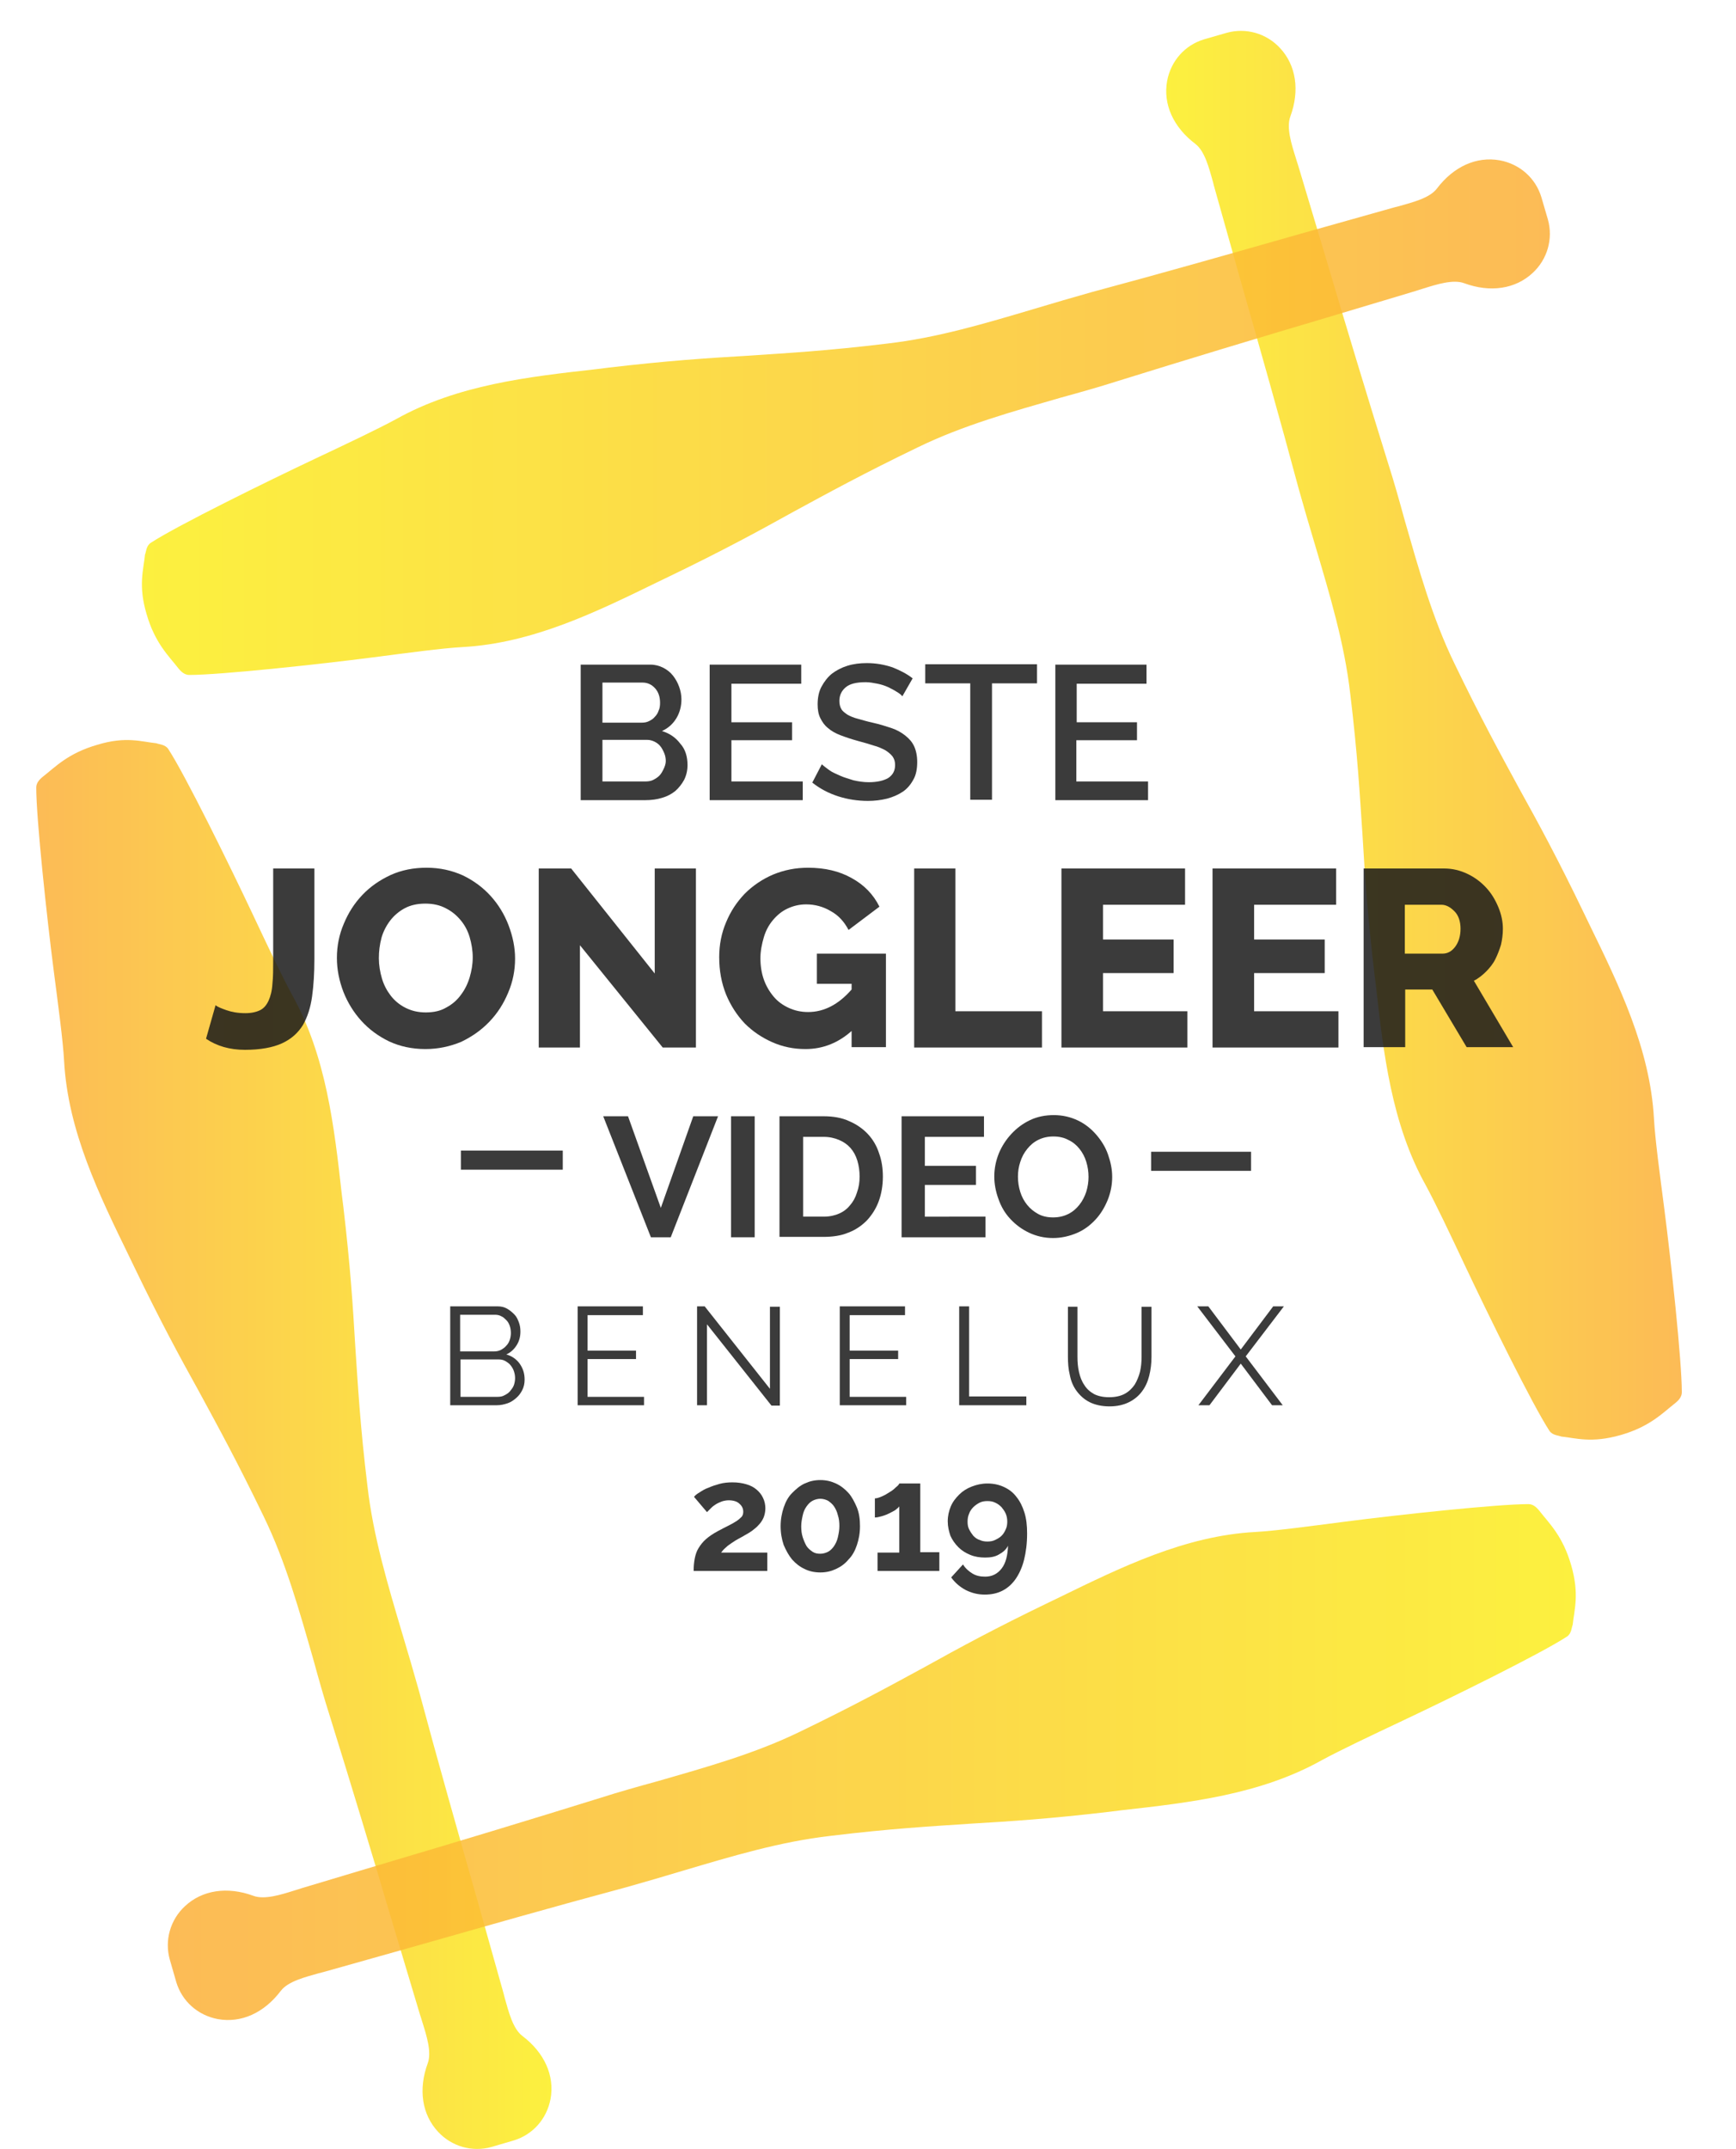 <svg xmlns="http://www.w3.org/2000/svg" xmlns:xlink="http://www.w3.org/1999/xlink" id="Layer_1" x="0px" y="0px" viewBox="0 0 455 563" style="enable-background:new 0 0 455 563;" xml:space="preserve">
<style type="text/css">
	.st0{opacity:0.86;}
	.st1{fill:url(#SVGID_1_);}
	.st2{fill:url(#SVGID_2_);}
	.st3{fill:url(#SVGID_3_);}
	.st4{fill:url(#SVGID_4_);}
	.st5{opacity:0.85;}
	.st6{fill:#191919;}
</style>
<g>
	<g class="st0">
		
			<linearGradient id="SVGID_1_" gradientUnits="userSpaceOnUse" x1="310.439" y1="140.939" x2="445.492" y2="141.245" gradientTransform="matrix(1 -2.262444e-03 2.262444e-03 1 -5.008 52.338)">
			<stop offset="0" style="stop-color:#FCEE21"></stop>
			<stop offset="1" style="stop-color:#FBB03B"></stop>
		</linearGradient>
		<path class="st1" d="M409.2,376.3c-0.7-0.3-2.3-0.3-3.1-1.5c-4.5-6.9-16-30.3-22-43c-4-8.5-7.8-16.5-10.4-21.3    c-9-16.1-11.1-34.6-13.1-52.5l-0.4-3.2c-1.8-15.3-2.5-25.9-3.1-36.2c-0.7-10.4-1.3-21.2-3.2-36.8c-1.5-13.2-5.4-26.1-9.1-38.6    c-1.5-5-3-10.1-4.4-15.1c-4.9-18.3-10.2-36.9-15.3-54.8c-2.2-7.9-4.5-15.9-6.7-23.8c-0.2-0.6-0.3-1.2-0.5-1.9    c-1-3.5-2.1-8-4.6-9.9c-5.8-4.4-8.5-10.4-7.4-16.5c1-5.3,4.7-9.4,9.7-10.9l5.9-1.7c5-1.4,10.4,0.1,14,4c4.2,4.5,5.2,11.1,2.7,17.9    c-1.1,2.9,0.3,7.3,1.4,10.8c0.2,0.7,0.4,1.3,0.6,1.9c2.4,7.9,4.7,15.8,7.1,23.7c5.3,17.9,10.9,36.4,16.5,54.4c1.6,5,3,10,4.4,15.1    c3.6,12.5,7.2,25.5,13,37.4c6.8,14.1,12,23.6,17,32.8c5,9,10.1,18.4,16.8,32.3l1.4,2.9c7.9,16.2,16.1,32.9,17.1,51.3    c0.3,5.4,1.5,14.2,2.7,23.5c1.8,13.9,4.6,39.9,4.6,48.1c0,1.2-0.8,2.1-1.8,2.9c-3.1,2.4-6.5,6.1-14.2,8.3S413.1,376.7,409.2,376.3    z"></path>
	</g>
	<g class="st0">
		
			<linearGradient id="SVGID_2_" gradientUnits="userSpaceOnUse" x1="-21.932" y1="149.381" x2="-21.097" y2="-219.727" gradientTransform="matrix(2.262444e-03 1 -1 2.262444e-03 186.602 131.01)">
			<stop offset="0" style="stop-color:#FCEE21"></stop>
			<stop offset="1" style="stop-color:#FBB03B"></stop>
		</linearGradient>
		<path class="st2" d="M38,145.3c0.3-0.7,0.3-2.3,1.5-3.1c6.9-4.5,30.3-16,43-22c8.5-4,16.5-7.8,21.3-10.4    c16.1-9,34.6-11.1,52.5-13.1l3.2-0.4c15.3-1.8,25.9-2.5,36.2-3.1c10.4-0.7,21.2-1.3,36.8-3.2c13.2-1.5,26.1-5.4,38.6-9.1    c5-1.5,10.1-3,15.1-4.4c18.3-4.9,36.9-10.2,54.8-15.3c7.9-2.2,15.9-4.5,23.8-6.7c0.6-0.2,1.2-0.3,1.9-0.5c3.5-1,8-2.1,9.9-4.6    c4.4-5.8,10.4-8.5,16.5-7.4c5.3,1,9.4,4.7,10.9,9.7l1.7,5.8c1.4,5-0.1,10.4-4,14c-4.5,4.2-11.1,5.2-17.9,2.7    c-2.9-1.1-7.3,0.3-10.8,1.4c-0.7,0.2-1.3,0.4-1.9,0.6c-7.9,2.4-15.8,4.7-23.7,7.1c-17.9,5.3-36.4,10.9-54.4,16.5    c-5,1.6-10,3-15.1,4.4c-12.5,3.6-25.5,7.2-37.4,13c-14.1,6.8-23.6,12-32.8,17c-9,5-18.4,10.1-32.3,16.8l-2.9,1.4    c-16.2,7.9-32.9,16.1-51.3,17.1c-5.4,0.3-14.2,1.5-23.5,2.7c-13.9,1.8-39.9,4.6-48.1,4.6c-1.2,0-2.1-0.8-2.9-1.8    c-2.4-3.1-6.1-6.5-8.3-14.2C36.2,153.4,37.6,149.3,38,145.3z"></path>
	</g>
	<g class="st0">
		
			<linearGradient id="SVGID_3_" gradientUnits="userSpaceOnUse" x1="-38.479" y1="104.15" x2="96.575" y2="104.455" gradientTransform="matrix(-1 2.262444e-03 -2.262444e-03 -1 106.199 482.62)">
			<stop offset="0" style="stop-color:#FCEE21"></stop>
			<stop offset="1" style="stop-color:#FBB03B"></stop>
		</linearGradient>
		<path class="st3" d="M41,194.7c0.7,0.3,2.3,0.3,3.1,1.5c4.5,6.9,16,30.3,22,43c4,8.5,7.8,16.5,10.4,21.3    c9,16.1,11.1,34.6,13.1,52.5l0.4,3.2c1.8,15.3,2.5,25.9,3.1,36.2c0.7,10.4,1.3,21.2,3.2,36.8c1.5,13.2,5.4,26.1,9.1,38.6    c1.5,5,3,10.1,4.4,15.1c4.9,18.3,10.2,36.9,15.3,54.8c2.2,7.9,4.5,15.9,6.7,23.8c0.2,0.6,0.3,1.2,0.5,1.9c1,3.5,2.1,8,4.6,9.9    c5.8,4.4,8.5,10.4,7.4,16.5c-1,5.3-4.7,9.4-9.7,10.9l-5.8,1.7c-5,1.4-10.4-0.1-14-4c-4.2-4.5-5.2-11.1-2.7-17.9    c1.1-2.9-0.3-7.3-1.4-10.8c-0.2-0.7-0.4-1.3-0.6-1.9c-2.4-7.9-4.7-15.8-7.1-23.7c-5.3-17.9-10.9-36.4-16.5-54.4    c-1.6-5-3-10-4.4-15.1c-3.6-12.5-7.2-25.5-13-37.4c-6.8-14.1-12-23.6-17-32.8c-5-9-10.1-18.4-16.8-32.3l-1.4-2.9    c-7.9-16.2-16.1-32.9-17.1-51.3c-0.3-5.4-1.5-14.2-2.7-23.5c-1.8-13.9-4.6-39.9-4.6-48.1c0-1.2,0.8-2.1,1.8-2.9    c3.1-2.4,6.5-6.1,14.2-8.3C33,192.8,37.1,194.3,41,194.7z"></path>
	</g>
	<g class="st0">
		
			<linearGradient id="SVGID_4_" gradientUnits="userSpaceOnUse" x1="-58.721" y1="498.298" x2="-57.886" y2="129.191" gradientTransform="matrix(-2.262444e-03 -1 1 -2.262444e-03 -85.411 403.947)">
			<stop offset="0" style="stop-color:#FCEE21"></stop>
			<stop offset="1" style="stop-color:#FBB03B"></stop>
		</linearGradient>
		<path class="st4" d="M412.2,425.6c-0.3,0.7-0.3,2.3-1.5,3.1c-6.9,4.5-30.3,16-43,22c-8.5,4-16.5,7.8-21.3,10.4    c-16.1,9-34.6,11.1-52.5,13.1l-3.2,0.4c-15.3,1.8-25.9,2.5-36.2,3.1c-10.4,0.7-21.2,1.3-36.8,3.2c-13.2,1.5-26.1,5.4-38.6,9.1    c-5,1.5-10.1,3-15.1,4.4c-18.3,4.9-36.9,10.2-54.8,15.3c-7.9,2.2-15.9,4.5-23.8,6.7c-0.6,0.2-1.2,0.3-1.9,0.5    c-3.5,1-8,2.1-9.9,4.6c-4.4,5.8-10.4,8.5-16.5,7.4c-5.3-1-9.4-4.7-10.9-9.7l-1.7-5.9c-1.4-5,0.1-10.4,4-14    c4.5-4.2,11.1-5.2,17.9-2.7c2.9,1.1,7.3-0.3,10.8-1.4c0.7-0.2,1.3-0.4,1.9-0.6c7.9-2.4,15.8-4.7,23.7-7.1    c17.9-5.3,36.4-10.9,54.4-16.5c5-1.6,10-3,15.1-4.4c12.5-3.6,25.5-7.2,37.4-13c14.1-6.8,23.6-12,32.8-17c9-5,18.4-10.1,32.3-16.8    l2.9-1.4c16.2-7.9,32.9-16.1,51.3-17.1c5.4-0.3,14.2-1.5,23.5-2.7c13.9-1.8,39.9-4.6,48.1-4.6c1.2,0,2.1,0.8,2.9,1.8    c2.4,3.1,6.1,6.5,8.3,14.2C414,417.6,412.6,421.7,412.2,425.6z"></path>
	</g>
</g>
<g class="st5">
	<g>
		<path class="st6" d="M180.2,200.4c0,1.4-0.3,2.7-0.9,3.9c-0.6,1.1-1.4,2.1-2.3,2.9c-1,0.8-2.1,1.4-3.5,1.8    c-1.3,0.4-2.8,0.6-4.3,0.6h-17v-35.5h18.3c1.2,0,2.3,0.3,3.3,0.8c1,0.5,1.9,1.2,2.6,2.1c0.7,0.9,1.2,1.8,1.6,2.9    c0.4,1.1,0.6,2.2,0.6,3.3c0,1.7-0.4,3.4-1.3,4.9c-0.9,1.5-2.1,2.6-3.8,3.4c2,0.6,3.6,1.7,4.8,3.3    C179.6,196.2,180.2,198.2,180.2,200.4z M157.9,178.9v10.4h10.3c0.7,0,1.3-0.1,1.9-0.4c0.6-0.3,1.1-0.6,1.5-1.1    c0.5-0.5,0.8-1,1-1.6c0.3-0.6,0.4-1.3,0.4-2.1c0-1.5-0.4-2.8-1.3-3.8c-0.9-1-2-1.5-3.3-1.5H157.9z M174.5,199.4    c0-0.7-0.1-1.4-0.4-2.1c-0.3-0.7-0.6-1.3-1-1.8c-0.4-0.5-0.9-0.9-1.5-1.2s-1.3-0.5-2-0.5h-11.7v10.9h11.3c0.7,0,1.4-0.1,2-0.4    c0.6-0.3,1.2-0.7,1.6-1.1c0.5-0.5,0.8-1.1,1.1-1.7S174.5,200.1,174.5,199.4z"></path>
		<path class="st6" d="M210.4,204.6v5h-24.4v-35.5H210v5h-18.3v10.1h15.9v4.7h-15.9v10.8H210.4z"></path>
		<path class="st6" d="M236.5,182.4c-0.3-0.4-0.8-0.8-1.5-1.2c-0.6-0.4-1.4-0.8-2.2-1.2c-0.9-0.4-1.8-0.7-2.8-0.9    c-1-0.2-2.1-0.4-3.1-0.4c-2.4,0-4.1,0.4-5.2,1.3c-1.1,0.9-1.7,2.1-1.7,3.6c0,0.9,0.2,1.6,0.5,2.1c0.3,0.6,0.9,1,1.6,1.5    c0.7,0.4,1.6,0.8,2.8,1.1c1.1,0.3,2.4,0.7,3.8,1c1.8,0.4,3.4,0.9,4.9,1.4c1.5,0.5,2.7,1.2,3.7,2c1,0.8,1.8,1.7,2.3,2.8    c0.5,1.1,0.8,2.5,0.8,4.1c0,1.8-0.3,3.4-1,4.6c-0.7,1.3-1.6,2.4-2.8,3.2c-1.2,0.8-2.6,1.4-4.1,1.8c-1.6,0.4-3.3,0.6-5,0.6    c-2.7,0-5.3-0.4-7.8-1.2c-2.5-0.8-4.8-2-6.8-3.6l2.5-4.8c0.4,0.4,1.1,0.9,1.9,1.5s1.8,1,2.9,1.5c1.1,0.5,2.3,0.8,3.5,1.2    c1.3,0.3,2.6,0.5,4,0.5c2.2,0,3.9-0.4,5.1-1.1c1.2-0.8,1.8-1.9,1.8-3.4c0-0.9-0.2-1.6-0.7-2.3c-0.5-0.6-1.1-1.1-1.9-1.6    c-0.8-0.4-1.8-0.9-3-1.2c-1.2-0.4-2.6-0.8-4.1-1.2c-1.8-0.5-3.3-1-4.6-1.5c-1.3-0.5-2.4-1.1-3.3-1.9c-0.9-0.7-1.5-1.6-2-2.6    c-0.5-1-0.7-2.2-0.7-3.6c0-1.7,0.3-3.3,1-4.6c0.7-1.3,1.6-2.5,2.7-3.4c1.2-0.9,2.5-1.6,4.1-2.1c1.6-0.5,3.3-0.7,5.1-0.7    c2.4,0,4.6,0.4,6.7,1.1c2,0.8,3.8,1.7,5.3,2.9L236.5,182.4z"></path>
		<path class="st6" d="M271.8,179H260v30.5h-5.7V179h-11.8v-5h29.3V179z"></path>
		<path class="st6" d="M300.9,204.6v5h-24.3v-35.5h23.9v5h-18.3v10.1H298v4.7h-15.9v10.8H300.9z"></path>
		<path class="st6" d="M56.5,263.3c0.4,0.4,1.4,0.8,2.8,1.3c1.4,0.5,3.1,0.8,5,0.8c1.6,0,2.9-0.3,3.9-0.8c1-0.5,1.7-1.4,2.2-2.5    c0.5-1.1,0.9-2.6,1-4.4c0.2-1.8,0.2-3.9,0.2-6.4v-23.8h10.8v23.8c0,3.6-0.2,6.8-0.6,9.7c-0.4,2.9-1.2,5.4-2.4,7.5    c-1.3,2.1-3.1,3.7-5.5,4.8c-2.4,1.1-5.7,1.7-9.7,1.7c-4,0-7.4-1-10.2-2.9L56.5,263.3z"></path>
		<path class="st6" d="M111.5,274.8c-3.5,0-6.7-0.7-9.5-2c-2.9-1.4-5.3-3.2-7.3-5.4c-2-2.2-3.6-4.8-4.7-7.6    c-1.1-2.9-1.7-5.8-1.7-8.9c0-3.1,0.6-6.1,1.8-8.9c1.2-2.9,2.8-5.4,4.9-7.6c2.1-2.2,4.6-3.9,7.4-5.2c2.9-1.3,6-1.9,9.4-1.9    c3.5,0,6.6,0.7,9.5,2c2.9,1.4,5.3,3.2,7.3,5.4c2,2.2,3.6,4.8,4.7,7.7c1.1,2.9,1.7,5.8,1.7,8.7c0,3.1-0.6,6.1-1.8,8.9    c-1.2,2.9-2.8,5.4-4.9,7.6c-2.1,2.2-4.5,3.9-7.4,5.3C118,274.1,114.9,274.8,111.5,274.8z M99.3,251c0,1.8,0.3,3.6,0.8,5.3    c0.5,1.7,1.3,3.2,2.3,4.5c1,1.3,2.3,2.4,3.9,3.2s3.3,1.2,5.3,1.2c2.1,0,3.9-0.4,5.4-1.3c1.5-0.8,2.8-1.9,3.8-3.3    c1-1.3,1.8-2.9,2.3-4.6c0.5-1.7,0.8-3.4,0.8-5.2c0-1.8-0.3-3.6-0.8-5.3c-0.5-1.7-1.3-3.2-2.4-4.5c-1.1-1.3-2.3-2.3-3.9-3.1    c-1.5-0.8-3.3-1.2-5.3-1.2c-2.1,0-3.9,0.4-5.4,1.2c-1.5,0.8-2.8,1.9-3.8,3.2c-1,1.3-1.8,2.8-2.3,4.5    C99.5,247.5,99.3,249.2,99.3,251z"></path>
		<path class="st6" d="M152,247.6v26.8h-10.8v-46.9h8.5l21.9,27.5v-27.5h10.8v46.9h-8.7L152,247.6z"></path>
		<path class="st6" d="M223.5,269.8c-3.6,3.3-7.7,5-12.4,5c-3.1,0-6-0.6-8.7-1.8c-2.7-1.2-5.1-2.8-7.2-4.9c-2-2.1-3.7-4.7-4.9-7.6    c-1.2-3-1.8-6.2-1.8-9.8c0-3.2,0.6-6.3,1.8-9.1c1.2-2.9,2.8-5.3,4.9-7.5c2.1-2.1,4.6-3.8,7.4-5c2.9-1.2,5.9-1.8,9.2-1.8    c4.4,0,8.2,0.9,11.4,2.7c3.3,1.8,5.7,4.3,7.3,7.5l-8.1,6.1c-1.1-2.1-2.6-3.8-4.6-4.9c-2-1.2-4.2-1.8-6.5-1.8    c-1.8,0-3.4,0.4-4.9,1.1c-1.5,0.7-2.7,1.7-3.8,3c-1.1,1.3-1.9,2.8-2.4,4.5s-0.9,3.6-0.9,5.5c0,2,0.3,3.9,0.9,5.6    c0.6,1.7,1.5,3.2,2.6,4.5c1.1,1.3,2.4,2.2,3.9,2.9c1.5,0.7,3.2,1.1,5.1,1.1c4.2,0,8-2,11.4-5.9v-1.5h-9.1v-7.9h18.1v24.5h-9V269.8    z"></path>
		<path class="st6" d="M239.6,274.4v-46.9h10.8v37.4h22.7v9.5H239.6z"></path>
		<path class="st6" d="M311.2,264.9v9.5h-33v-46.9h32.4v9.5h-21.5v9.1h18.5v8.8h-18.5v10H311.2z"></path>
		<path class="st6" d="M350.8,264.9v9.5h-33v-46.9h32.4v9.5h-21.5v9.1h18.5v8.8h-18.5v10H350.8z"></path>
		<path class="st6" d="M357.4,274.4v-46.9h21.1c2.2,0,4.2,0.5,6.1,1.4c1.9,0.9,3.5,2.1,4.9,3.6c1.4,1.5,2.4,3.2,3.2,5.1    c0.8,1.9,1.2,3.8,1.2,5.7c0,1.5-0.2,2.9-0.5,4.2c-0.4,1.3-0.9,2.6-1.5,3.8s-1.5,2.3-2.4,3.2c-0.9,0.9-2,1.8-3.2,2.4l10.3,17.4    h-12.2l-9-15.1h-7.1v15.1H357.4z M368.2,249.8h9.9c1.3,0,2.4-0.6,3.3-1.8c0.9-1.2,1.4-2.8,1.4-4.7c0-1.9-0.5-3.5-1.6-4.6    c-1.1-1.1-2.2-1.7-3.4-1.7h-9.6V249.8z"></path>
		<path class="st6" d="M164.6,292.4l8.6,24l8.5-24h6.5l-12.4,31.7h-5.2l-12.5-31.7H164.6z"></path>
		<path class="st6" d="M191.6,324.1v-31.7h6.2v31.7H191.6z"></path>
		<path class="st6" d="M204.3,324.1v-31.7h11.5c2.6,0,4.9,0.4,6.8,1.3c1.9,0.8,3.6,2,4.9,3.4c1.3,1.4,2.3,3.1,2.9,5    c0.7,1.9,1,4,1,6.1c0,2.4-0.4,4.6-1.1,6.5s-1.8,3.6-3.1,5c-1.4,1.4-3,2.5-4.9,3.2c-1.9,0.8-4.1,1.1-6.5,1.1H204.3z M225.3,308.2    c0-1.5-0.2-2.9-0.6-4.2c-0.4-1.3-1-2.4-1.8-3.3c-0.8-0.9-1.8-1.6-3-2.1c-1.2-0.5-2.5-0.8-4-0.8h-5.4v20.9h5.4c1.5,0,2.9-0.3,4-0.8    c1.2-0.5,2.2-1.3,2.9-2.2c0.8-0.9,1.4-2,1.8-3.3C225.1,311,225.3,309.7,225.3,308.2z"></path>
		<path class="st6" d="M258.3,318.7v5.4h-22v-31.7h21.6v5.4h-15.5v7.6h13.4v5h-13.4v8.3H258.3z"></path>
		<path class="st6" d="M276,324.3c-2.3,0-4.4-0.5-6.3-1.4s-3.5-2.1-4.9-3.6c-1.4-1.5-2.4-3.2-3.1-5.2c-0.7-1.9-1.1-3.9-1.1-5.9    c0-2.1,0.4-4.1,1.2-6.1c0.8-1.9,1.9-3.6,3.3-5.1c1.4-1.5,3-2.7,4.9-3.6c1.9-0.9,4-1.3,6.2-1.3c2.3,0,4.4,0.5,6.3,1.4    c1.9,0.9,3.5,2.2,4.8,3.7c1.3,1.5,2.4,3.2,3.1,5.2s1.1,3.9,1.1,5.9c0,2.1-0.4,4.1-1.2,6.1c-0.8,1.9-1.8,3.6-3.2,5.1    c-1.4,1.5-3,2.7-4.9,3.5S278.2,324.3,276,324.3z M266.8,308.2c0,1.4,0.2,2.7,0.6,4c0.4,1.3,1,2.4,1.8,3.4c0.8,1,1.8,1.8,2.9,2.4    s2.4,0.9,3.9,0.9c1.5,0,2.8-0.3,4-0.9s2.1-1.4,2.9-2.4c0.8-1,1.4-2.2,1.8-3.4c0.4-1.3,0.6-2.6,0.6-3.9c0-1.4-0.2-2.7-0.6-4    c-0.4-1.3-1-2.4-1.8-3.4c-0.8-1-1.8-1.8-2.9-2.3c-1.1-0.6-2.4-0.9-3.9-0.9c-1.5,0-2.8,0.3-4,0.9s-2.1,1.4-2.9,2.4    c-0.8,1-1.4,2.1-1.8,3.4C267,305.6,266.8,306.9,266.8,308.2z"></path>
		<path class="st6" d="M137.5,361.4c0,1-0.2,1.9-0.6,2.7c-0.4,0.8-0.9,1.5-1.6,2.1c-0.7,0.6-1.4,1.1-2.3,1.4    c-0.9,0.3-1.8,0.5-2.8,0.5H118v-25.9h12.5c0.9,0,1.7,0.2,2.4,0.6c0.7,0.4,1.3,0.9,1.9,1.5s0.9,1.3,1.2,2.1    c0.3,0.8,0.4,1.6,0.4,2.4c0,1.3-0.3,2.5-1,3.6c-0.7,1.1-1.6,1.9-2.7,2.4c1.5,0.4,2.7,1.3,3.5,2.4    C137.1,358.5,137.5,359.8,137.5,361.4z M120.6,344.4v9.6h8.9c0.6,0,1.2-0.1,1.8-0.4c0.5-0.3,1-0.6,1.4-1.1    c0.4-0.4,0.7-0.9,0.9-1.5c0.2-0.6,0.3-1.2,0.3-1.8c0-0.7-0.1-1.3-0.3-1.9c-0.2-0.6-0.5-1.1-0.9-1.5c-0.4-0.4-0.8-0.8-1.3-1    c-0.5-0.3-1.1-0.4-1.7-0.4H120.6z M135,361c0-0.6-0.1-1.2-0.3-1.8c-0.2-0.6-0.5-1.1-0.9-1.6c-0.4-0.5-0.9-0.8-1.4-1.1    c-0.5-0.3-1.1-0.4-1.8-0.4h-9.9v9.8h9.7c0.7,0,1.3-0.1,1.8-0.4c0.6-0.3,1.1-0.6,1.5-1.1c0.4-0.5,0.8-1,1-1.6S135,361.6,135,361z"></path>
		<path class="st6" d="M168.8,365.8v2.3h-17.4v-25.9h17.1v2.3H154v9.3h12.7v2.2H154v9.9H168.8z"></path>
		<path class="st6" d="M185.3,346.9v21.2h-2.6v-25.9h2l17.1,21.6v-21.5h2.6v25.9h-2.2L185.3,346.9z"></path>
		<path class="st6" d="M237.5,365.8v2.3h-17.4v-25.9h17.1v2.3h-14.5v9.3h12.7v2.2h-12.7v9.9H237.5z"></path>
		<path class="st6" d="M251.4,368.1v-25.9h2.6v23.6h15v2.3H251.4z"></path>
		<path class="st6" d="M290.7,366c1.6,0,3-0.3,4.1-0.9c1.1-0.6,1.9-1.4,2.6-2.4c0.6-1,1.1-2.2,1.4-3.4c0.3-1.3,0.4-2.6,0.4-3.9    v-13.1h2.6v13.1c0,1.8-0.2,3.4-0.6,5c-0.4,1.6-1,2.9-1.9,4.1c-0.9,1.2-2,2.1-3.4,2.8c-1.4,0.7-3.1,1.1-5.1,1.1    c-2,0-3.8-0.4-5.2-1.1c-1.4-0.7-2.5-1.7-3.4-2.9c-0.9-1.2-1.5-2.6-1.8-4.2c-0.4-1.6-0.5-3.2-0.5-4.8v-13.1h2.5v13.1    c0,1.4,0.1,2.7,0.4,4s0.7,2.4,1.4,3.4c0.6,1,1.5,1.8,2.6,2.4C287.8,365.7,289.1,366,290.7,366z"></path>
		<path class="st6" d="M316.7,342.2l8.5,11.3l8.5-11.3h2.8l-10,13.1l9.7,12.8h-2.8l-8.2-10.9l-8.2,10.9h-2.9l9.7-12.8l-10-13.1    H316.7z"></path>
		<path class="st6" d="M181.8,411.5c0-1.2,0.1-2.3,0.3-3.3s0.5-1.9,1-2.7c0.5-0.8,1.1-1.6,1.9-2.3c0.8-0.7,1.8-1.4,3.1-2.1    c1.1-0.6,2.1-1.1,2.9-1.5c0.8-0.4,1.5-0.8,2.1-1.2c0.6-0.4,1-0.8,1.3-1.1c0.3-0.4,0.4-0.8,0.4-1.3c0-0.8-0.3-1.5-1-2.1    c-0.6-0.6-1.6-0.9-2.8-0.9c-0.6,0-1.2,0.1-1.8,0.3c-0.5,0.2-1,0.4-1.5,0.7c-0.5,0.3-0.9,0.6-1.3,1s-0.7,0.7-1.1,1.1l-3.4-4    c0.3-0.4,0.8-0.8,1.5-1.2c0.6-0.4,1.4-0.9,2.3-1.2c0.9-0.4,1.8-0.7,2.9-1c1.1-0.3,2.2-0.4,3.4-0.4c1.4,0,2.6,0.2,3.6,0.5    c1.1,0.3,2,0.8,2.7,1.4c0.7,0.6,1.3,1.3,1.7,2.2c0.4,0.8,0.6,1.8,0.6,2.7c0,0.9-0.2,1.8-0.5,2.5s-0.8,1.4-1.3,1.9    c-0.5,0.6-1.1,1-1.7,1.5c-0.6,0.4-1.2,0.8-1.8,1.1c-0.5,0.3-1,0.6-1.6,0.9s-1.2,0.7-1.8,1.1c-0.6,0.4-1.2,0.8-1.7,1.3    c-0.5,0.4-0.9,0.9-1.2,1.3h12.1v4.8H181.8z"></path>
		<path class="st6" d="M225.4,399.8c0,1.8-0.3,3.4-0.8,4.9c-0.5,1.5-1.2,2.8-2.2,3.8c-0.9,1.1-2,1.9-3.3,2.5s-2.6,0.9-4.1,0.9    c-1.5,0-2.9-0.3-4.1-0.9c-1.3-0.6-2.3-1.4-3.3-2.5c-0.9-1.1-1.6-2.4-2.2-3.8c-0.5-1.5-0.8-3.1-0.8-4.9c0-1.8,0.3-3.4,0.8-4.9    c0.5-1.5,1.2-2.8,2.2-3.8s2-1.9,3.3-2.5c1.3-0.6,2.6-0.9,4.1-0.9c1.5,0,2.8,0.3,4.1,0.9s2.4,1.5,3.3,2.5s1.6,2.4,2.2,3.8    C225.2,396.4,225.4,398,225.4,399.8z M220,399.8c0-1.1-0.1-2-0.4-2.9c-0.2-0.9-0.6-1.7-1-2.3c-0.4-0.6-1-1.1-1.6-1.5    c-0.6-0.3-1.3-0.5-2-0.5c-0.7,0-1.4,0.2-2,0.5c-0.6,0.3-1.1,0.8-1.6,1.5s-0.8,1.4-1,2.3c-0.2,0.9-0.4,1.9-0.4,2.9s0.1,2,0.4,2.9    s0.6,1.6,1,2.3c0.4,0.6,1,1.1,1.6,1.5s1.3,0.5,2,0.5c0.7,0,1.4-0.2,2-0.5c0.6-0.3,1.1-0.8,1.6-1.5c0.4-0.6,0.8-1.4,1-2.3    S220,400.8,220,399.8z"></path>
		<path class="st6" d="M246.2,406.7v4.8H230v-4.8h5.7v-12.1c-0.2,0.3-0.6,0.6-1.1,1c-0.5,0.3-1.1,0.6-1.7,0.9    c-0.6,0.3-1.2,0.5-1.9,0.7c-0.7,0.2-1.2,0.3-1.7,0.3v-5c0.5,0,1.1-0.2,1.8-0.5s1.4-0.7,2-1.1c0.7-0.4,1.2-0.8,1.7-1.3    c0.5-0.4,0.8-0.7,0.9-1h5.5v18H246.2z"></path>
		<path class="st6" d="M248.4,398.5c0-1.4,0.3-2.7,0.8-3.9c0.5-1.2,1.3-2.2,2.2-3.1c0.9-0.9,2-1.6,3.3-2.1c1.3-0.5,2.6-0.8,4.1-0.8    c1.6,0,3,0.3,4.3,0.9c1.3,0.6,2.4,1.4,3.3,2.6c0.9,1.1,1.6,2.5,2.1,4.1s0.7,3.4,0.7,5.5c0,2.6-0.3,4.9-0.8,6.9    c-0.5,2-1.3,3.7-2.2,5s-2.1,2.4-3.5,3.1c-1.4,0.7-2.9,1-4.6,1c-1.8,0-3.4-0.4-5-1.2c-1.5-0.8-2.8-1.9-3.8-3.3l3.1-3.4    c0.6,1,1.5,1.8,2.5,2.4c1,0.6,2.1,0.8,3.3,0.8c1.8,0,3.2-0.7,4.3-2.1c1.1-1.4,1.6-3.4,1.7-6c-0.5,1-1.3,1.7-2.4,2.3    c-1,0.6-2.2,0.8-3.6,0.8c-1.4,0-2.7-0.2-3.9-0.7c-1.2-0.5-2.2-1.1-3.1-2c-0.9-0.9-1.6-1.9-2.1-3    C248.7,401.1,248.4,399.9,248.4,398.5z M258.8,393.2c-0.7,0-1.4,0.1-2,0.4c-0.6,0.3-1.2,0.7-1.7,1.2c-0.5,0.5-0.9,1.1-1.1,1.7    c-0.3,0.7-0.4,1.3-0.4,2.1s0.1,1.4,0.4,2c0.3,0.6,0.7,1.2,1.1,1.7c0.5,0.5,1,0.9,1.7,1.1c0.6,0.3,1.3,0.4,2,0.4    c0.7,0,1.4-0.1,2-0.4c0.6-0.3,1.2-0.6,1.7-1.1c0.5-0.5,0.8-1,1.1-1.7c0.3-0.6,0.4-1.3,0.4-2s-0.1-1.4-0.4-2.1s-0.7-1.2-1.1-1.7    c-0.5-0.5-1-0.9-1.7-1.2C260.2,393.3,259.5,393.2,258.8,393.2z"></path>
	</g>
</g>
<g class="st5">
	<rect x="120.8" y="301.4" class="st6" width="26.7" height="5"></rect>
</g>
<g class="st5">
	<rect x="301.7" y="301.7" class="st6" width="26.2" height="5"></rect>
</g>
</svg>